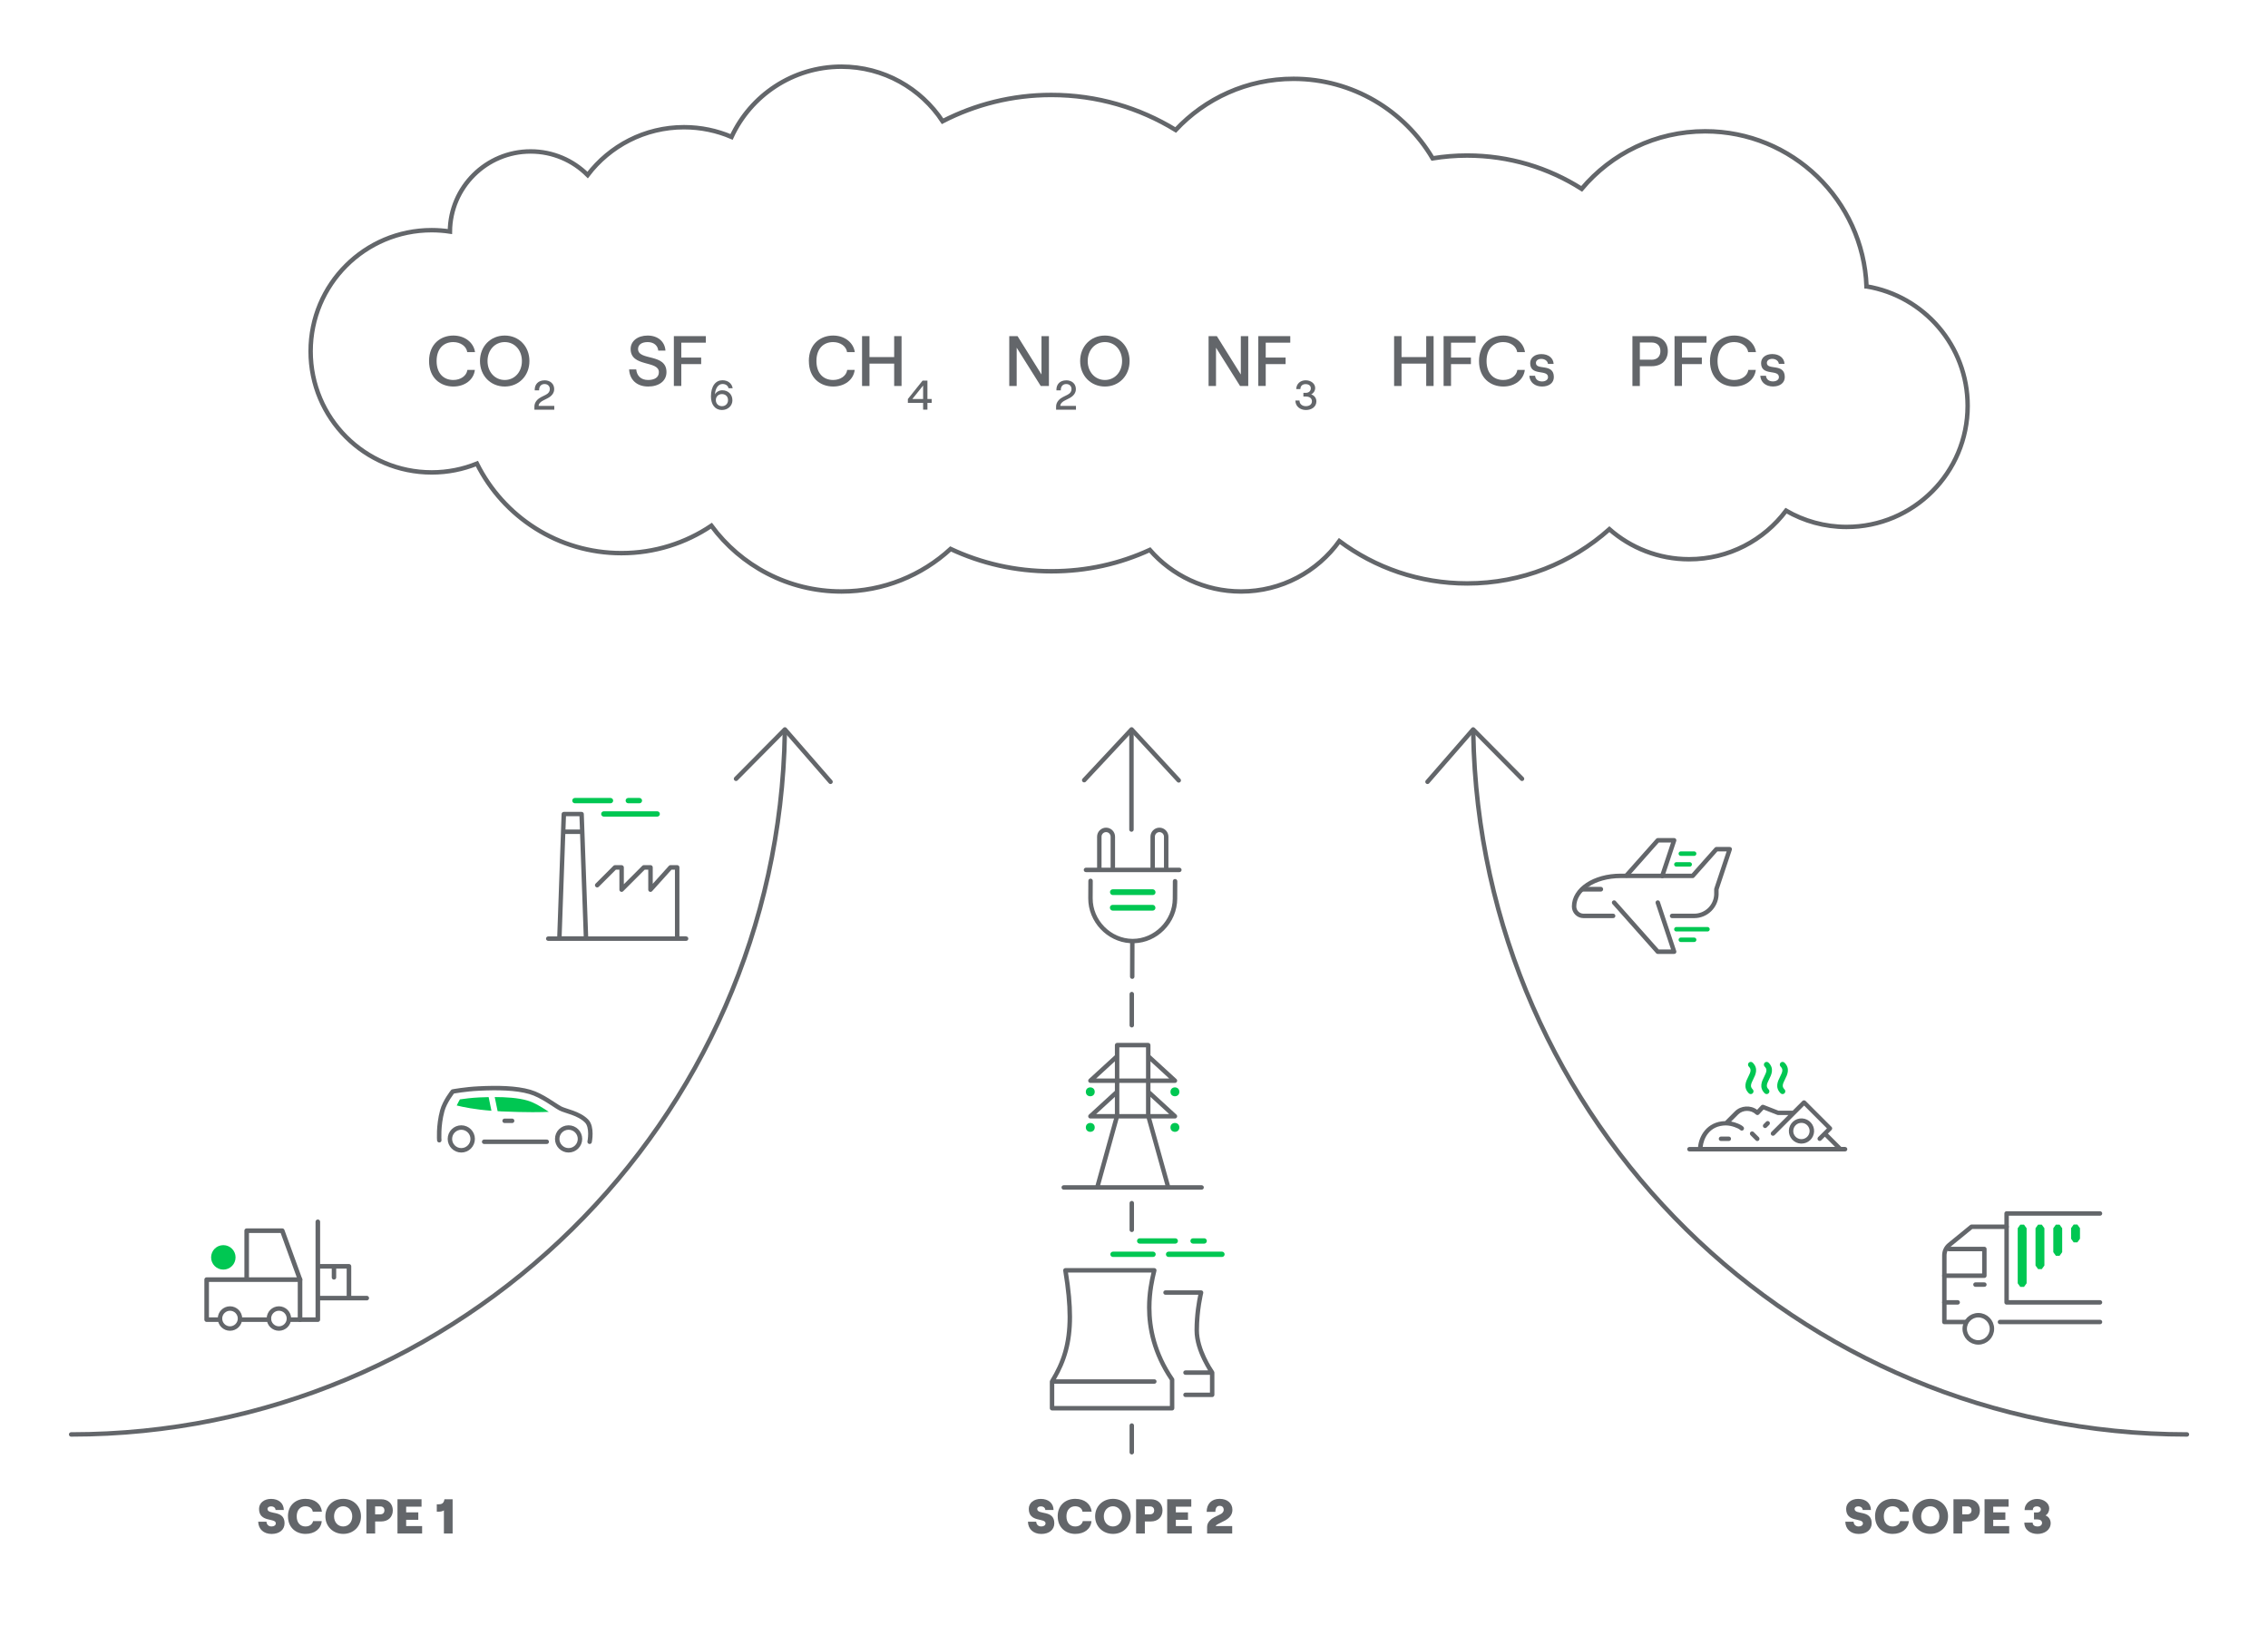 <?xml version="1.0" encoding="UTF-8"?>
<svg id="Vrstva_2" data-name="Vrstva 2" xmlns="http://www.w3.org/2000/svg" viewBox="0 0 510 365.5">
  <defs>
    <style>
      .cls-1 {
        stroke-miterlimit: 10;
      }

      .cls-1, .cls-2, .cls-3, .cls-4, .cls-5, .cls-6 {
        fill: none;
      }

      .cls-1, .cls-3, .cls-5, .cls-6 {
        stroke: #63666a;
      }

      .cls-2, .cls-7, .cls-8, .cls-9 {
        stroke-width: 0px;
      }

      .cls-3 {
        stroke-width: 1.06px;
      }

      .cls-3, .cls-4, .cls-5, .cls-6 {
        stroke-linecap: round;
        stroke-linejoin: round;
      }

      .cls-4 {
        stroke: #00c752;
      }

      .cls-5 {
        stroke-width: 1.03px;
      }

      .cls-7 {
        fill: #00c752;
      }

      .cls-8 {
        fill: #63666a;
      }

      .cls-9 {
        fill: #00c752;
      }
    </style>
  </defs>
  <g id="Vrstva_2-2" data-name="Vrstva 2">
    <g>
      <g>
        <path class="cls-8" d="M231.14,342.12h1.87c.04.65.48,1.07,1.14,1.07.58,0,.96-.28.96-.7,0-1.3-3.77-.12-3.77-3.26,0-1.31,1.12-2.24,2.7-2.24,1.72,0,2.85.98,2.87,2.49h-1.85c-.04-.5-.42-.81-1.02-.81-.48,0-.8.23-.8.57,0,1.44,3.84.11,3.84,3.22,0,1.46-1.14,2.41-2.92,2.41s-2.96-1.08-3.01-2.74Z"/>
        <path class="cls-8" d="M237.84,340.92c0-2.57,1.82-3.94,3.94-3.94s3.49,1.13,3.7,2.88h-2.06c-.1-.74-.76-1.21-1.65-1.21-1.08,0-1.96.77-1.96,2.27s.87,2.27,1.96,2.27c.9,0,1.57-.47,1.72-1.21h1.95c-.14,1.75-1.58,2.88-3.65,2.88s-3.94-1.36-3.94-3.94Z"/>
        <path class="cls-8" d="M246.26,340.92c0-2.27,1.71-3.94,4.02-3.94s3.98,1.67,3.98,3.94-1.69,3.94-3.98,3.94-4.02-1.67-4.02-3.94ZM250.26,343.19c1.19,0,2.04-.97,2.04-2.27s-.85-2.27-2.04-2.27-2.05.97-2.05,2.27.85,2.27,2.05,2.27Z"/>
        <path class="cls-8" d="M255.47,337.07h3.28c1.69,0,2.66,1.06,2.66,2.5s-.97,2.5-2.66,2.5h-1.31v2.71h-1.97v-7.7ZM258.62,340.46c.63,0,.92-.42.92-.89s-.3-.89-.92-.89h-1.18v1.78h1.18Z"/>
        <path class="cls-8" d="M262.46,337.07h5.42v1.67h-3.47v1.28h2.73v1.67h-2.73v1.41h3.59v1.67h-5.54v-7.7Z"/>
        <path class="cls-8" d="M274.25,336.98c1.73,0,2.88.98,2.88,2.47,0,1.06-.61,1.87-1.86,2.5l-1.27.64c-.27.14-.62.3-.62.51h3.7v1.67h-5.64v-1.46c-.02-1.11.99-1.89,1.67-2.22l1.29-.63c.44-.21.77-.55.77-1,0-.55-.31-.91-.92-.91-.65,0-.96.56-.95,1.36h-1.96c0-1.83,1.13-2.93,2.9-2.93Z"/>
      </g>
      <g>
        <path class="cls-8" d="M58.05,342.12h1.87c.04.65.48,1.07,1.14,1.07.58,0,.96-.28.96-.7,0-1.3-3.77-.12-3.77-3.26,0-1.31,1.12-2.24,2.7-2.24,1.72,0,2.85.98,2.87,2.49h-1.85c-.04-.5-.42-.81-1.02-.81-.48,0-.8.23-.8.57,0,1.44,3.84.11,3.84,3.22,0,1.46-1.14,2.41-2.92,2.41s-2.96-1.08-3.01-2.74Z"/>
        <path class="cls-8" d="M64.75,340.92c0-2.57,1.82-3.94,3.94-3.94s3.49,1.13,3.7,2.88h-2.06c-.1-.74-.76-1.21-1.65-1.21-1.08,0-1.96.77-1.96,2.27s.87,2.27,1.96,2.27c.9,0,1.57-.47,1.72-1.21h1.95c-.14,1.75-1.58,2.88-3.65,2.88s-3.94-1.36-3.94-3.94Z"/>
        <path class="cls-8" d="M73.17,340.92c0-2.27,1.71-3.94,4.02-3.94s3.98,1.67,3.98,3.94-1.69,3.94-3.98,3.94-4.02-1.67-4.02-3.94ZM77.17,343.19c1.19,0,2.04-.97,2.04-2.27s-.85-2.27-2.04-2.27-2.05.97-2.05,2.27.85,2.27,2.05,2.27Z"/>
        <path class="cls-8" d="M82.39,337.07h3.28c1.69,0,2.66,1.06,2.66,2.5s-.97,2.5-2.66,2.5h-1.31v2.71h-1.97v-7.7ZM85.53,340.46c.63,0,.92-.42.92-.89s-.3-.89-.92-.89h-1.18v1.78h1.18Z"/>
        <path class="cls-8" d="M89.37,337.07h5.42v1.67h-3.46v1.28h2.73v1.67h-2.73v1.41h3.59v1.67h-5.54v-7.7Z"/>
        <path class="cls-8" d="M101.78,344.77h-1.96v-5.23c-.15.22-.79.33-1.13.33h-.47v-1.67h.47c.7,0,1.12-.26,1.25-1.13h1.84v7.7Z"/>
      </g>
      <g>
        <path class="cls-8" d="M414.94,342.12h1.87c.04.65.48,1.07,1.14,1.07.58,0,.96-.28.96-.7,0-1.3-3.77-.12-3.77-3.26,0-1.31,1.12-2.24,2.7-2.24,1.72,0,2.85.98,2.87,2.49h-1.85c-.04-.5-.42-.81-1.02-.81-.48,0-.8.23-.8.57,0,1.44,3.84.11,3.84,3.22,0,1.46-1.14,2.41-2.92,2.41s-2.96-1.08-3.01-2.74Z"/>
        <path class="cls-8" d="M421.64,340.92c0-2.57,1.82-3.94,3.94-3.94s3.49,1.13,3.7,2.88h-2.06c-.1-.74-.76-1.21-1.65-1.21-1.08,0-1.96.77-1.96,2.27s.87,2.27,1.96,2.27c.9,0,1.57-.47,1.72-1.21h1.95c-.14,1.75-1.58,2.88-3.65,2.88s-3.94-1.36-3.94-3.94Z"/>
        <path class="cls-8" d="M430.05,340.92c0-2.27,1.71-3.94,4.02-3.94s3.98,1.67,3.98,3.94-1.69,3.94-3.98,3.94-4.02-1.67-4.02-3.94ZM434.06,343.19c1.19,0,2.04-.97,2.04-2.27s-.85-2.27-2.04-2.27-2.05.97-2.05,2.27.85,2.27,2.05,2.27Z"/>
        <path class="cls-8" d="M439.27,337.07h3.28c1.69,0,2.66,1.06,2.66,2.5s-.97,2.5-2.66,2.5h-1.31v2.71h-1.97v-7.7ZM442.42,340.46c.63,0,.92-.42.92-.89s-.3-.89-.92-.89h-1.18v1.78h1.18Z"/>
        <path class="cls-8" d="M446.25,337.07h5.42v1.67h-3.46v1.28h2.73v1.67h-2.73v1.41h3.59v1.67h-5.54v-7.7Z"/>
        <path class="cls-8" d="M455.2,342.33h1.88c0,.62.51.86,1.08.86.63,0,1.03-.32,1.03-.8s-.41-.78-1.03-.78h-.78v-1.57h.74c.47,0,.8-.29.8-.69s-.36-.68-.89-.68-.92.22-.91.84h-1.85c0-1.59,1.4-2.51,2.81-2.51,1.55,0,2.73.99,2.73,2.12,0,.68-.31,1.28-.84,1.59.73.29,1.16.95,1.16,1.74,0,1.5-1.38,2.42-2.96,2.42s-2.96-.9-2.96-2.53Z"/>
      </g>
      <g>
        <g id="Podklad">
          <rect class="cls-2" x="118.78" y="175.5" width="40" height="40"/>
        </g>
        <path class="cls-7" d="M135.78,183.6h12c.33,0,.6-.27.6-.6s-.27-.6-.6-.6h-12c-.33,0-.6.27-.6.6s.27.6.6.6ZM141.28,180.6h2.5c.33,0,.6-.27.6-.6s-.27-.6-.6-.6h-2.5c-.33,0-.6.27-.6.6s.27.6.6.6ZM129.28,180.6h8c.33,0,.6-.27.6-.6s-.27-.6-.6-.6h-8c-.33,0-.6.27-.6.6s.27.6.6.6Z"/>
        <path class="cls-8" d="M154.28,210.5h-1.5v-15.5c0-.13-.05-.26-.15-.35-.09-.09-.22-.15-.35-.15h-1.5c-.14,0-.28.06-.37.17l-3.63,4.03v-3.7c0-.13-.05-.26-.15-.35s-.22-.15-.35-.15h-1.5c-.13,0-.26.05-.35.15l-4.15,4.15v-3.79c0-.13-.05-.26-.15-.35s-.22-.15-.35-.15h-1.5c-.13,0-.26.05-.35.15l-4,4c-.2.2-.2.51,0,.71s.51.2.71,0l3.85-3.85h.79v4.5c0,.2.12.38.31.46s.4.03.54-.11l4.85-4.85h.79v4.5c0,.21.13.39.32.47.19.07.41.02.55-.13l4.35-4.83h.78v15h-19.51l-.98-27.52c0-.27-.23-.48-.5-.48h-4c-.27,0-.49.21-.5.48l-.98,27.52h-2.02c-.28,0-.5.22-.5.5s.22.5.5.5h31c.28,0,.5-.22.5-.5s-.22-.5-.5-.5v-.03ZM130.3,183.5l.11,3h-3.25l.11-3h3.04,0ZM126.3,210.5l.82-23h3.32l.82,23h-4.96Z"/>
      </g>
      <g>
        <path class="cls-6" d="M122.94,256.7h-14.07M101.17,256.06c0,1.41,1.15,2.56,2.56,2.56s2.56-1.15,2.56-2.56-1.15-2.56-2.56-2.56-2.56,1.14-2.56,2.56ZM125.3,256.06c0,1.41,1.15,2.56,2.56,2.56s2.56-1.15,2.56-2.56-1.14-2.56-2.56-2.56-2.56,1.14-2.56,2.56Z"/>
        <path class="cls-6" d="M115.16,251.99h-1.69M132.59,256.7s.68-3.3-.7-4.68c-1.79-1.79-4.68-2.18-5.9-2.82-1.22-.64-4.1-2.92-6.83-3.71-3.14-.91-7.29-.97-11.51-.76-3.05.14-5.84.67-5.84.67,0,0-1.78,2.2-2.36,4.33-.93,3.43-.67,6.63-.67,6.63"/>
        <path class="cls-7" d="M112.62,249.86c-.25-.01-.48-.02-.72-.04l-.65-3.17c2.51,0,5.23.16,7.36.78,1.63.47,3.45,1.65,4.8,2.54-1.48.08-4.66.16-10.78-.1"/>
        <path class="cls-7" d="M107.76,246.73c.65-.03,1.37-.06,2.12-.07l.63,3.07c-3.75-.29-6.42-.84-7.81-1.19.26-.54.52-1.02.72-1.37,1.05-.16,2.66-.36,4.34-.44"/>
      </g>
      <path class="cls-1" d="M419.72,64.39c-.76-19.38-16.7-34.87-36.27-34.87-11.15,0-21.12,5.03-27.78,12.94-7.45-4.74-16.29-7.49-25.77-7.49-2.64,0-5.23.22-7.75.63-6.32-10.7-17.96-17.88-31.28-17.88-10.46,0-19.88,4.43-26.5,11.5-8.14-4.99-17.71-7.87-27.96-7.87-8.81,0-17.12,2.14-24.45,5.91-4.87-7.39-13.24-12.27-22.75-12.27-10.95,0-20.39,6.47-24.71,15.79-3.28-1.4-6.89-2.18-10.69-2.18-8.84,0-16.7,4.22-21.67,10.75-3.28-3.28-7.82-5.3-12.82-5.3-9.98,0-18.07,8.05-18.15,18.01-1.33-.2-2.7-.31-4.09-.31-15.04,0-27.23,12.19-27.23,27.23s12.19,27.23,27.23,27.23c3.59,0,7.02-.7,10.16-1.97,5.95,11.93,18.27,20.12,32.5,20.12,7.49,0,14.45-2.27,20.23-6.16,6.61,8.96,17.24,14.78,29.24,14.78,9.47,0,18.09-3.63,24.55-9.56,6.88,3.22,14.55,5.02,22.65,5.02s15.39-1.72,22.15-4.8c4.99,5.72,12.33,9.34,20.52,9.34,9.1,0,17.16-4.47,22.1-11.33,8.02,5.98,17.96,9.52,28.73,9.52,12.29,0,23.49-4.61,31.99-12.19,4.79,4.2,11.06,6.75,17.93,6.75,8.92,0,16.83-4.28,21.8-10.91,4,2.31,8.65,3.65,13.6,3.65,15.04,0,27.23-12.19,27.23-27.23,0-13.5-9.83-24.71-22.73-26.85Z"/>
      <g>
        <path class="cls-8" d="M96.48,81.17c0-3.84,2.63-5.73,5.47-5.73,2.54,0,4.56,1.54,4.87,3.73h-1.75c-.19-1.31-1.5-2.26-3.14-2.26-2.18,0-3.75,1.49-3.75,4.26s1.57,4.26,3.75,4.26c1.66,0,2.99-.94,3.17-2.26h1.68c-.24,2.19-2.24,3.73-4.83,3.73-2.88,0-5.47-1.89-5.47-5.73Z"/>
        <path class="cls-8" d="M107.93,81.17c0-3.3,2.37-5.73,5.57-5.73s5.55,2.43,5.55,5.73-2.37,5.73-5.55,5.73-5.57-2.43-5.57-5.73ZM113.5,85.43c2.23,0,3.86-1.81,3.86-4.26s-1.63-4.26-3.86-4.26-3.87,1.81-3.87,4.26,1.65,4.26,3.87,4.26Z"/>
        <path class="cls-8" d="M122.44,85.5c1.28,0,2.18.78,2.18,1.98,0,.86-.52,1.57-1.53,2.08l-.96.49c-.48.23-1.01.66-1.01,1.2h3.52v.86h-4.47v-.7c0-1.12.89-1.83,1.55-2.15l1.02-.51c.63-.33.9-.74.9-1.27,0-.69-.49-1.14-1.19-1.14-.78,0-1.26.57-1.22,1.42h-.99c-.05-1.38.83-2.25,2.21-2.25Z"/>
      </g>
      <g>
        <path class="cls-8" d="M141.45,83.06h1.62c.13,1.44,1.07,2.37,2.66,2.37,1.41,0,2.43-.54,2.43-1.76,0-2.69-6.35-1.07-6.35-5.2,0-1.79,1.57-3.03,3.83-3.03s3.86,1.33,4,3.38h-1.62c-.11-1.15-1.01-1.91-2.38-1.91s-2.16.61-2.16,1.55c0,2.72,6.39.91,6.39,5.19,0,2.05-1.73,3.25-4.13,3.25-2.53,0-4.15-1.52-4.27-3.84Z"/>
        <path class="cls-8" d="M151.53,75.57h7.19v1.47h-5.52v3.35h4.47v1.47h-4.47v4.91h-1.67v-11.21Z"/>
        <path class="cls-8" d="M164.7,89.96c0,1.28-1.01,2.22-2.37,2.22-1.55,0-2.46-1.25-2.46-3.04,0-2.39,1.09-3.65,2.58-3.65,1.26,0,2.14.75,2.3,1.79h-.93c-.13-.58-.63-.95-1.35-.95-.98,0-1.63,1.02-1.7,2.34.28-.55.96-.93,1.64-.93,1.35,0,2.28.95,2.28,2.22ZM162.35,91.32c.8,0,1.36-.57,1.36-1.37s-.56-1.35-1.36-1.35-1.38.56-1.38,1.35.57,1.37,1.38,1.37Z"/>
      </g>
      <g>
        <path class="cls-8" d="M181.88,81.17c0-3.84,2.63-5.73,5.47-5.73,2.54,0,4.56,1.54,4.87,3.73h-1.74c-.19-1.31-1.5-2.26-3.14-2.26-2.18,0-3.75,1.49-3.75,4.26s1.57,4.26,3.75,4.26c1.66,0,2.99-.94,3.17-2.26h1.68c-.24,2.19-2.24,3.73-4.83,3.73-2.88,0-5.47-1.89-5.47-5.73Z"/>
        <path class="cls-8" d="M202.73,75.57v11.21h-1.66v-5.03h-5.55v5.03h-1.67v-11.21h1.67v4.71h5.55v-4.71h1.66Z"/>
        <path class="cls-8" d="M207.58,90.57h-3.43v-.86l3.31-4.14h1.09v4.14h.95v.86h-.95v1.53h-.97v-1.53ZM207.58,89.71v-3.03l-2.43,3.03h2.43Z"/>
      </g>
      <g>
        <path class="cls-8" d="M226.95,75.57h1.86l5.39,8.63v-8.63h1.67v11.21h-1.84l-5.41-8.61v8.61h-1.67v-11.21Z"/>
        <path class="cls-8" d="M239.75,85.5c1.28,0,2.18.78,2.18,1.98,0,.86-.52,1.57-1.53,2.08l-.96.49c-.48.23-1.01.66-1.01,1.2h3.52v.86h-4.47v-.7c0-1.12.9-1.83,1.55-2.15l1.02-.51c.63-.33.9-.74.9-1.27,0-.69-.49-1.14-1.19-1.14-.78,0-1.26.57-1.22,1.42h-.99c-.05-1.38.83-2.25,2.21-2.25Z"/>
        <path class="cls-8" d="M242.89,81.17c0-3.3,2.37-5.73,5.57-5.73s5.55,2.43,5.55,5.73-2.37,5.73-5.55,5.73-5.57-2.43-5.57-5.73ZM248.46,85.43c2.23,0,3.86-1.81,3.86-4.26s-1.63-4.26-3.86-4.26-3.87,1.81-3.87,4.26,1.65,4.26,3.87,4.26Z"/>
      </g>
      <g>
        <path class="cls-8" d="M271.77,75.57h1.86l5.39,8.63v-8.63h1.67v11.21h-1.84l-5.41-8.61v8.61h-1.67v-11.21Z"/>
        <path class="cls-8" d="M282.95,75.57h7.19v1.47h-5.52v3.35h4.47v1.47h-4.47v4.91h-1.67v-11.21Z"/>
        <path class="cls-8" d="M291.27,90.05h.94c0,.78.62,1.27,1.43,1.27s1.37-.41,1.37-1.1-.53-1.07-1.37-1.07h-.55v-.83h.54c.7,0,1.13-.43,1.13-1.02s-.47-.94-1.18-.94c-.68,0-1.14.38-1.17,1.11h-.93c.04-1.21.95-1.97,2.13-1.97s2.13.75,2.13,1.73c0,.64-.38,1.19-.9,1.44.67.22,1.17.79,1.17,1.56,0,1.26-1.1,1.95-2.35,1.95-1.32,0-2.37-.83-2.37-2.13Z"/>
      </g>
      <g>
        <path class="cls-8" d="M322.37,75.57v11.21h-1.66v-5.03h-5.55v5.03h-1.67v-11.21h1.67v4.71h5.55v-4.71h1.66Z"/>
        <path class="cls-8" d="M324.62,75.57h7.19v1.47h-5.52v3.35h4.47v1.47h-4.47v4.91h-1.67v-11.21Z"/>
        <path class="cls-8" d="M332.58,81.17c0-3.84,2.63-5.73,5.47-5.73,2.54,0,4.56,1.54,4.87,3.73h-1.75c-.19-1.31-1.5-2.26-3.14-2.26-2.18,0-3.75,1.49-3.75,4.26s1.57,4.26,3.75,4.26c1.66,0,2.99-.94,3.17-2.26h1.68c-.24,2.19-2.24,3.73-4.83,3.73-2.88,0-5.47-1.89-5.47-5.73Z"/>
        <path class="cls-8" d="M343.91,84.48h1.28c.08.81.67,1.28,1.58,1.28.81,0,1.33-.43,1.33-.95,0-1.88-4.01-.15-4.01-3.17,0-1.22,1.04-2.03,2.51-2.03,1.6,0,2.69.88,2.76,2.21h-1.27c-.1-.81-.88-1.13-1.49-1.13-.73,0-1.22.36-1.22.91,0,1.75,4.03-.04,4.03,3.18,0,1.29-1.05,2.12-2.65,2.12s-2.76-.92-2.86-2.41Z"/>
      </g>
      <g>
        <path class="cls-8" d="M367.08,75.57h4.34c2.26,0,3.62,1.39,3.62,3.38s-1.36,3.38-3.62,3.38h-2.67v4.45h-1.67v-11.21ZM371.37,80.88c1.44,0,2-.91,2-1.94s-.56-1.94-2-1.94h-2.62v3.87h2.62Z"/>
        <path class="cls-8" d="M376.55,75.57h7.19v1.47h-5.52v3.35h4.47v1.47h-4.47v4.91h-1.67v-11.21Z"/>
        <path class="cls-8" d="M384.52,81.17c0-3.84,2.63-5.73,5.47-5.73,2.54,0,4.56,1.54,4.87,3.73h-1.75c-.19-1.31-1.5-2.26-3.14-2.26-2.18,0-3.75,1.49-3.75,4.26s1.57,4.26,3.75,4.26c1.66,0,2.99-.94,3.17-2.26h1.68c-.24,2.19-2.24,3.73-4.83,3.73-2.88,0-5.47-1.89-5.47-5.73Z"/>
        <path class="cls-8" d="M395.84,84.48h1.27c.08.81.67,1.27,1.58,1.27.81,0,1.33-.43,1.33-.95,0-1.88-4.01-.15-4.01-3.17,0-1.22,1.04-2.03,2.51-2.03,1.6,0,2.69.88,2.76,2.21h-1.27c-.1-.81-.88-1.13-1.48-1.13-.73,0-1.22.37-1.22.91,0,1.75,4.03-.04,4.03,3.18,0,1.29-1.05,2.12-2.65,2.12s-2.76-.92-2.86-2.41Z"/>
      </g>
      <g>
        <rect class="cls-2" x="234.7" y="231.47" width="40" height="40"/>
        <path class="cls-8" d="M270.2,266.47h-7.12l-4.19-15h5.31c.21,0,.39-.13.47-.32s.02-.41-.13-.55l-5.84-5.35v-1.78h5.5c.21,0,.39-.13.47-.32s.02-.41-.13-.55l-5.84-5.35v-2.28c0-.13-.05-.26-.15-.35s-.22-.15-.35-.15h-7c-.13,0-.26.05-.35.15-.09.09-.15.22-.15.35v2.28l-5.84,5.35c-.15.14-.2.36-.13.55.07.19.26.32.47.32h5.5v1.78l-5.84,5.35c-.15.14-.2.36-.13.55.07.19.26.32.47.32h5.31l-4.16,15h-7.15c-.28,0-.5.22-.5.5s.22.5.5.5h31c.28,0,.5-.22.5-.5s-.22-.5-.5-.5ZM258.7,238.61l4.21,3.86h-4.21v-3.86ZM258.7,246.61l4.21,3.86h-4.21v-3.86ZM251.7,235.47h6v7h-6v-7ZM251.7,243.47h6v7h-6v-7ZM246.49,242.47l4.21-3.86v3.86h-4.21ZM246.49,250.47l4.21-3.86v3.86h-4.21ZM251.55,251.47h6.31l4.19,15h-14.66s4.16-15,4.16-15Z"/>
        <circle class="cls-9" cx="264.2" cy="253.47" r="1"/>
        <circle class="cls-9" cx="264.2" cy="245.47" r="1"/>
        <circle class="cls-9" cx="245.17" cy="253.47" r="1"/>
        <circle class="cls-9" cx="245.17" cy="245.47" r="1"/>
      </g>
      <g>
        <g>
          <path class="cls-7" d="M262.78,282.6h12c.33,0,.6-.27.6-.6s-.27-.6-.6-.6h-12c-.33,0-.6.27-.6.6s.27.6.6.6ZM268.28,279.6h2.5c.33,0,.6-.27.6-.6s-.27-.6-.6-.6h-2.5c-.33,0-.6.27-.6.6s.27.6.6.6ZM256.28,279.6h8c.33,0,.6-.27.6-.6s-.27-.6-.6-.6h-8c-.33,0-.6.27-.6.6s.27.6.6.6Z"/>
          <path class="cls-7" d="M250.28,282.6h9c.33,0,.6-.27.6-.6s-.27-.6-.6-.6h-9c-.33,0-.6.27-.6.6s.27.6.6.6Z"/>
        </g>
        <rect class="cls-2" x="234.07" y="279.1" width="40" height="40"/>
        <path class="cls-8" d="M272.99,308.34v-.03l-.03-.05c-.18-.26-1.02-1.51-1.82-3.23-.8-1.71-1.53-3.88-1.53-5.93,0-2.28.24-4.38.48-5.91.12-.76.24-1.38.33-1.81.04-.21.08-.38.11-.49s.04-.17.04-.17c.04-.15,0-.31-.09-.43s-.24-.19-.39-.19h-8c-.28,0-.5.22-.5.5s.22.5.5.5h7.37c-.27,1.28-.85,4.4-.85,8,0,2.44.9,4.87,1.79,6.7.47.96.93,1.75,1.26,2.3h-5.08c-.28,0-.5.22-.5.5s.22.5.5.5h5.5v4h-5.5c-.28,0-.5.22-.5.5s.22.5.5.5h6c.13,0,.26-.05.35-.15.09-.09.15-.22.15-.35v-5c0-.1-.04-.18-.08-.26h-.01Z"/>
        <path class="cls-8" d="M258.93,293.97c0-3.56.67-6.44,1.12-8.25.04-.15,0-.31-.09-.43s-.24-.19-.39-.19h-20c-.15,0-.29.06-.38.18-.09.11-.14.26-.11.41.67,4.05.99,7.43.99,10.35,0,6.1-1.38,10.16-3.93,14.31v.03c-.04.07-.07.15-.07.23v6c0,.13.05.26.15.35s.22.15.35.15h27c.13,0,.26-.05.35-.15.09-.09.15-.22.15-.35v-6.44c0-.1-.03-.2-.09-.28-3.98-5.83-5.05-11.4-5.05-15.91h0ZM237.07,316.1v-5h22.5c.28,0,.5-.22.5-.5s-.22-.5-.5-.5h-22.13c2.34-4.02,3.64-8.2,3.63-14.07,0-2.84-.3-6.1-.91-9.93h18.77c-.44,1.85-1,4.57-1,7.87,0,4.63,1.11,10.38,5.14,16.34v5.8h-26Z"/>
      </g>
      <rect class="cls-2" x="113.92" y="179.08" width="40" height="40"/>
      <g>
        <g>
          <path class="cls-8" d="M265.2,195.08h-2.46v-6.98c0-1.11-.91-2.02-2.02-2.02s-2.02.91-2.02,2.02v6.98h-7.96v-6.98c0-1.11-.91-2.02-2.02-2.02s-2.02.91-2.02,2.02v6.98h-2.5c-.28,0-.5.22-.5.5s.22.5.5.5h21c.28,0,.5-.22.5-.5s-.22-.5-.5-.5ZM259.7,188.1c0-.56.46-1.02,1.02-1.02s1.02.46,1.02,1.02v6.98h-2.04v-6.98ZM247.7,188.1c0-.56.46-1.02,1.02-1.02s1.02.46,1.02,1.02v6.98h-2.04s0-6.98,0-6.98Z"/>
          <path class="cls-8" d="M264.23,197.62h0c-.27,0-.5.22-.5.5l-.02,3.93c-.02,4.9-4.14,9.03-9,9.03h-.04c-4.88-.02-8.98-4.19-8.96-9.11l.02-3.93c0-.28-.22-.5-.5-.5h0c-.27,0-.5.22-.5.5l-.02,3.93c-.02,5.27,4.23,9.76,9.41,10.08l-.02,7.53c0,.28.22.5.5.5h0c.28,0,.5-.22.5-.5l.02-7.52c2.48-.1,4.81-1.12,6.62-2.93,1.91-1.91,2.96-4.42,2.98-7.07l.02-3.93c0-.28-.22-.5-.5-.5h0Z"/>
        </g>
        <path class="cls-9" d="M259.2,204.73h-9c-.35,0-.62-.32-.62-.67s.28-.62.62-.62h9c.35,0,.62.32.62.67s-.28.62-.62.62Z"/>
        <path class="cls-9" d="M259.22,201.23h-9c-.35,0-.62-.32-.62-.67s.28-.62.62-.62h9c.35,0,.62.32.62.67s-.28.62-.62.62Z"/>
      </g>
      <g>
        <rect class="cls-2" x="351.46" y="180.92" width="40" height="40"/>
        <path class="cls-6" d="M376,205.92h4.97c2.68,0,4.87-2.12,4.99-4.77,0-.08,0-.15,0-.23v-1l3-9h-3l-5.33,6h-16.17c-6,0-10.5,3.08-10.5,6.88,0,1.17.95,2.12,2.12,2.12h6.66"/>
        <polyline class="cls-6" points="362.96 202.92 372.78 213.97 376.46 213.97 372.78 202.92"/>
        <polyline class="cls-6" points="365.75 196.83 372.78 188.92 376.46 188.92 373.79 196.93"/>
        <line class="cls-3" x1="355.96" y1="199.92" x2="359.96" y2="199.92"/>
        <line class="cls-4" x1="377.96" y1="191.92" x2="380.96" y2="191.92"/>
        <line class="cls-4" x1="376.96" y1="194.34" x2="379.96" y2="194.34"/>
        <line class="cls-4" x1="377.96" y1="211.29" x2="380.96" y2="211.29"/>
        <line class="cls-4" x1="376.96" y1="208.92" x2="383.96" y2="208.92"/>
      </g>
      <g>
        <rect class="cls-2" x="434.72" y="267.31" width="40" height="40"/>
        <circle class="cls-6" cx="444.86" cy="298.75" r="3.06"/>
        <line class="cls-6" x1="472.22" y1="297.22" x2="449.73" y2="297.22"/>
        <polyline class="cls-6" points="472.22 292.81 451.22 292.81 451.22 272.82 472.22 272.82"/>
        <path class="cls-6" d="M441.89,297.22h-4.67v-14.99c0-.9.41-1.76,1.1-2.33l5.01-4.09h7.89"/>
        <polyline class="cls-6" points="438.22 280.81 446.22 280.81 446.22 286.81 437.22 286.81"/>
        <line class="cls-6" x1="446.22" y1="288.81" x2="444.22" y2="288.81"/>
        <line class="cls-6" x1="440.22" y1="292.81" x2="437.22" y2="292.81"/>
        <polygon class="cls-7" points="454.3 275.33 455.13 275.33 455.72 276.14 455.72 288.52 455.13 289.33 454.3 289.33 453.72 288.52 453.72 276.14 454.3 275.33"/>
        <polygon class="cls-7" points="458.3 275.33 459.13 275.33 459.72 276.14 459.72 284.52 459.13 285.33 458.3 285.33 457.72 284.52 457.72 276.14 458.3 275.33"/>
        <polygon class="cls-7" points="462.3 275.33 463.13 275.33 463.72 276.14 463.72 281.52 463.13 282.33 462.3 282.33 461.72 281.52 461.72 276.14 462.3 275.33"/>
        <polygon class="cls-7" points="466.3 275.31 467.13 275.31 467.72 276.12 467.72 278.5 467.13 279.31 466.3 279.31 465.72 278.5 465.72 276.12 466.3 275.31"/>
      </g>
      <g>
        <path class="cls-9" d="M394.13,238.92c-.24-.24-.64-.24-.88,0-.24.24-.24.64,0,.88.62.62.45,1.14-.12,2.28-.51,1.01-1.2,2.4.12,3.72.12.12.28.18.44.18s.32-.06.44-.18c.24-.24.24-.64,0-.88-.62-.62-.45-1.14.12-2.28.51-1.01,1.2-2.4-.12-3.72"/>
        <path class="cls-9" d="M397.7,238.92c-.24-.24-.64-.24-.88,0-.24.24-.24.64,0,.88.62.62.45,1.14-.12,2.28-.51,1.01-1.2,2.4.12,3.72.12.12.28.18.44.18s.32-.06.44-.18c.24-.24.24-.64,0-.88-.62-.62-.45-1.14.12-2.28.51-1.01,1.2-2.4-.12-3.72"/>
        <path class="cls-9" d="M401.4,242.64c.51-1.01,1.2-2.4-.12-3.72-.24-.24-.64-.24-.88,0s-.24.64,0,.88c.62.62.45,1.14-.12,2.28-.51,1.01-1.2,2.4.12,3.72.12.12.28.18.44.18s.32-.06.44-.18c.24-.25.24-.64,0-.88-.62-.62-.45-1.14.12-2.28"/>
        <path class="cls-8" d="M414.92,257.86h-.88l-3-3,.81-.81c.09-.09.15-.22.15-.35s-.05-.26-.15-.35l-5.83-5.83c-.2-.19-.51-.19-.71,0l-2.19,2.19h-3.2l-3.33-1.3c-.19-.07-.41-.02-.55.12l-.92.98c-1.45-1.1-3.67-.97-4.99.34l-2.2,2.2c-4.15.12-5.88,3.42-6.09,5.82h-1.94c-.28,0-.5.22-.5.5s.22.5.5.5h35c.28,0,.5-.22.5-.5s-.22-.5-.5-.5M388.17,253.03c1.1,0,2.7.57,3.15,1.02.2.19.51.19.71,0,.19-.2.19-.51,0-.71-.5-.5-1.66-.98-2.76-1.19l1.6-1.6c1.06-1.06,2.9-1.06,3.96,0,.1.09.23.13.36.15.14,0,.26-.06.36-.16l1.02-1.09,3.1,1.21c.06.02.12.03.18.03h2.29l-3.81,3.81c-.19.2-.19.51,0,.71.2.19.51.19.71,0l4.67-4.67h0s1.98-1.98,1.98-1.98l5.13,5.13-.81.81s0,0,0,0c0,0,0,0,0,0l-1.17,1.16c-.19.2-.19.51,0,.71.1.1.23.15.35.15s.26-.05.35-.15l.81-.81,2.29,2.29h-29.76c.19-1.7,1.35-4.83,5.3-4.83"/>
        <path class="cls-8" d="M388.75,255.53h-1.75c-.28,0-.5.22-.5.5s.22.5.5.5h1.75c.28,0,.5-.22.5-.5s-.22-.5-.5-.5"/>
        <path class="cls-8" d="M397.15,252.18l-.58.58c-.2.2-.2.51,0,.71.1.1.23.15.35.15s.26-.05.35-.15l.58-.58c.19-.19.19-.51,0-.71-.2-.19-.51-.19-.71,0"/>
        <path class="cls-8" d="M405.23,251.45c-.75-.04-1.48.22-2.04.73-.56.51-.89,1.2-.93,1.96-.04.76.22,1.48.73,2.04.51.56,1.2.89,1.96.93.05,0,.1,0,.15,0,1.5,0,2.75-1.18,2.83-2.69.08-1.56-1.13-2.89-2.69-2.97M404.99,256.11c-.49-.02-.94-.24-1.27-.6-.33-.36-.5-.83-.47-1.32.03-.49.24-.94.6-1.27.34-.31.77-.47,1.23-.47.03,0,.06,0,.1,0,1.01.05,1.79.91,1.74,1.92s-.92,1.79-1.92,1.74"/>
        <path class="cls-8" d="M394.35,254.51c-.19-.19-.51-.19-.71,0-.19.19-.19.51,0,.71l1.17,1.17c.1.1.23.15.35.15s.26-.05.35-.15c.19-.2.19-.51,0-.71l-1.17-1.17Z"/>
        <rect class="cls-2" x="376.92" y="226.86" width="40" height="40"/>
      </g>
      <rect class="cls-2" width="510" height="365.5"/>
      <g>
        <rect class="cls-2" x="43.97" y="262.19" width="40" height="40"/>
        <polyline class="cls-5" points="65.04 296.69 71.47 296.69 71.47 274.69"/>
        <line class="cls-5" x1="54.47" y1="296.69" x2="60.47" y2="296.69"/>
        <polyline class="cls-5" points="67.47 296.69 67.47 287.69 46.47 287.69 46.47 296.69 49.47 296.69"/>
        <circle class="cls-6" cx="62.72" cy="296.44" r="2.25"/>
        <path class="cls-6" d="M51.72,294.19c1.24,0,2.25,1.01,2.25,2.25,0,1.24-1.01,2.25-2.25,2.25s-2.25-1.01-2.25-2.25c0-1.24,1.01-2.25,2.25-2.25Z"/>
        <path class="cls-7" d="M50.22,279.94c1.52,0,2.75,1.23,2.75,2.75s-1.23,2.75-2.75,2.75-2.75-1.23-2.75-2.75,1.23-2.75,2.75-2.75Z"/>
        <line class="cls-5" x1="71.89" y1="291.85" x2="82.47" y2="291.85"/>
        <polyline class="cls-5" points="72.05 284.7 78.47 284.7 78.47 291.68"/>
        <polyline class="cls-5" points="67.47 287.69 63.47 276.69 55.47 276.69 55.47 287.53"/>
        <line class="cls-6" x1="75.1" y1="285.19" x2="75.1" y2="287.19"/>
      </g>
      <g>
        <path class="cls-6" d="M176.48,164.82c-1.5,87.34-72.78,157.68-160.48,157.68"/>
        <polyline class="cls-6" points="186.76 175.77 176.5 164 165.51 175.09"/>
      </g>
      <g>
        <path class="cls-6" d="M331.29,164.82c1.5,87.34,72.78,157.68,160.48,157.68"/>
        <polyline class="cls-6" points="321 175.77 331.26 164 342.25 175.09"/>
      </g>
      <g>
        <polyline class="cls-6" points="265.06 175.45 254.46 163.99 243.8 175.4"/>
        <line class="cls-6" x1="254.43" y1="164.5" x2="254.43" y2="186.5"/>
      </g>
      <line class="cls-6" x1="254.5" y1="223.5" x2="254.5" y2="230.5"/>
      <line class="cls-6" x1="254.5" y1="270.5" x2="254.5" y2="276.5"/>
      <line class="cls-6" x1="254.5" y1="320.5" x2="254.5" y2="326.5"/>
    </g>
  </g>
</svg>